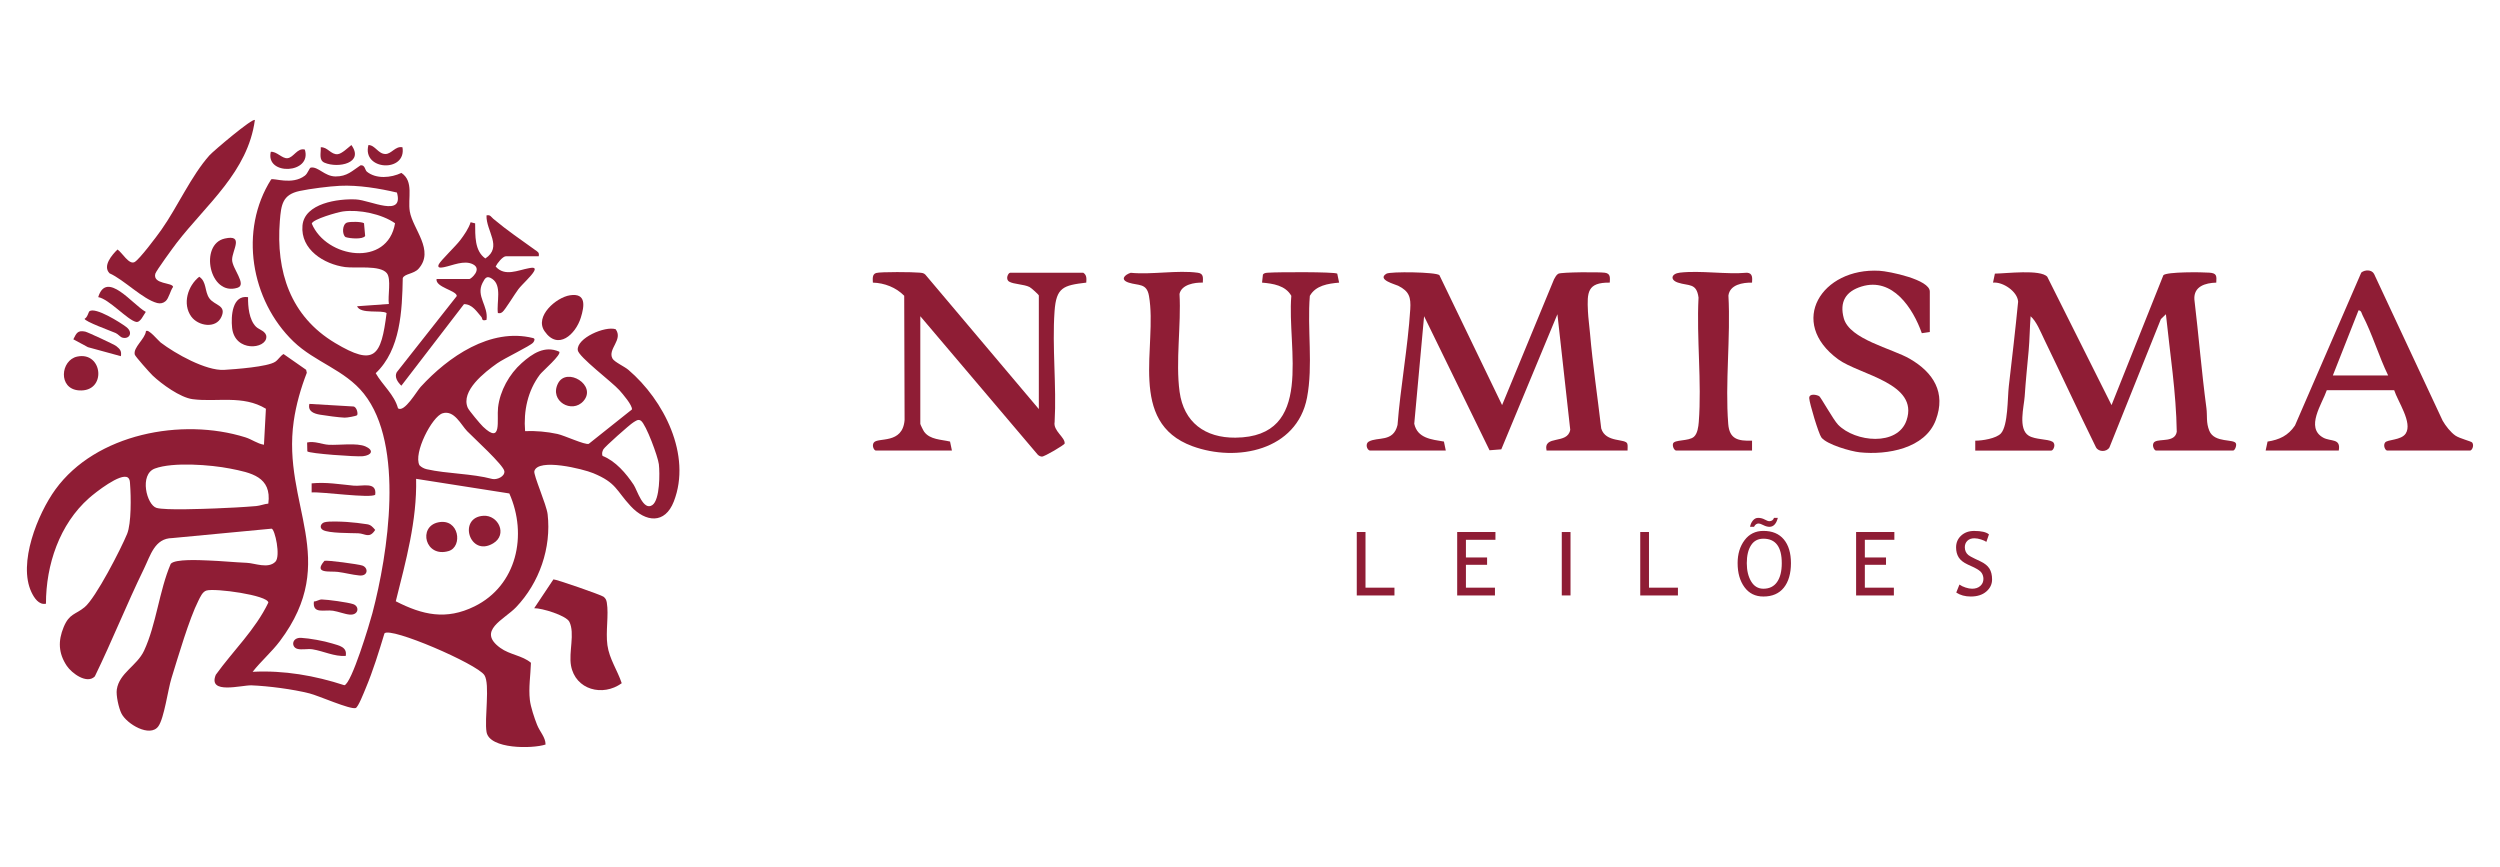 <?xml version="1.0" encoding="UTF-8"?>
<svg id="Layer_2_Image" data-name="Layer 2 Image" xmlns="http://www.w3.org/2000/svg" viewBox="0 0 1849.82 641.47">
  <defs>
    <style>
      .cls-1 {
        fill: #8f1d35;
      }
    </style>
  </defs>
  <g>
    <path class="cls-1" d="M271.39,126.97c6.92,5.68,17.95,4.64,25.62.97,9.45,6.29,4.56,18.72,6.22,28.54,2.21,13.06,18.65,28.88,6.4,42.45-3.44,3.81-10.53,3.65-11.61,6.87-.47,23.94-1.58,52.92-20.02,70.33,5.05,8.87,13.83,15.91,16.51,26.02,4.7,3.32,13.81-12.67,16.76-15.89,20.35-22.22,51.59-43.95,83.09-36.14,1.86.38,1.09,2.21.1,3.39-2.09,2.5-21.33,11.59-26.64,15.37-9.08,6.45-27.17,20.38-21.69,32.89.86,1.97,9.26,12.03,11.26,13.93,14.31,13.64,10.08-4.88,11.14-14.19,1.4-12.34,8.32-24.75,17.52-32.89,7.91-7,17.01-13.16,27.69-8.42,2.19,1.96-12.41,14.51-14.19,16.88-9.08,12.08-12.24,26.95-11.02,41.92,7.91-.3,16.2.41,23.95,2.1,5.2,1.13,20.27,8.23,23.15,7.32l31.98-25.46c.35-3.12-6.8-11.44-9.3-14.24-5.46-6.12-30.26-24.68-30.8-29.63-.98-8.94,20.26-18.05,28.04-15.49,5.75,7.79-6.13,14.63-2.37,21.67,1.37,2.57,8.91,5.93,11.8,8.4,26.21,22.35,46.96,63.02,33.6,97.4-6.57,16.91-20.81,15.4-31.92,3.42-10.9-11.74-10.43-17.22-27.71-24.37-7.47-3.1-40.84-11.39-43.57-1.5-.78,2.83,9.02,24.83,9.83,31.88,2.85,24.86-6.09,50.71-23.33,68.78-8.82,9.24-29.24,17.41-11.71,30.11,7.09,5.14,16.32,5.62,22.69,11.02-.26,9.13-1.85,18.35-.79,27.57.6,5.17,3.32,13.26,5.29,18.24,2.11,5.36,6.3,9.23,6.32,14.67-9.72,3.24-41.47,3.53-43.67-9.24-1.68-9.76,2.73-35.53-1.59-42.1-5.48-8.33-69.59-35.98-73.95-30.88-4.03,13.35-8.52,27.87-13.91,40.69-1.27,3.03-5.53,13.98-7.39,14.54-4.1,1.25-27.41-9.13-34.19-10.84-12.3-3.11-30.25-5.44-42.84-5.95-7.22-.29-32.59,7.12-26.46-7.81,12.85-17.88,29.25-33.33,38.88-53.43-.37-5.47-39.38-10.8-45.78-8.92-2.96.87-4.63,4.85-5.96,7.48-6.87,13.6-15.1,41.8-19.93,57.36-2.67,8.6-5.4,29.64-9.73,35.63-6.14,8.51-23.41-1.65-27.33-9.56-2-4.02-4.06-13.34-3.4-17.7,1.85-12.23,14.94-17.51,20.16-28.67,9.03-19.32,11.21-44.42,19.74-64.27,3.11-3.8,21.92-2.72,27.9-2.5,9.35.35,18.96,1.32,28.5,1.74,5.85.26,15.66,4.58,21.02-.79,4.08-4.08-.33-24.09-2.76-24.49l-73.57,6.96c-12.95.18-15.99,12.63-20.92,22.76-12.76,26.19-23.58,53.4-36.33,79.6-5.82,5.96-17.05-2.28-20.77-7.85-6.22-9.34-6.51-18.44-2.29-28.63s8.72-9.13,15.5-14.74c8.24-6.81,26.87-43.07,31.45-54.24,3.18-7.76,2.9-27.7,2.19-36.62-.15-1.88.02-3.72-1.65-5.07-5.32-3.69-24.07,11.1-28.7,15.2-21.88,19.35-31.9,49.38-31.89,78.16-5.23,1.12-8.75-4.31-10.75-8.56-10.08-21.33,4.56-57.84,17.76-76.01,29.96-41.22,93.53-53.26,140.49-38.56,4.95,1.55,8.84,4.71,13.8,5.51l1.44-26.64c-17.04-10.38-36.48-4.74-54.24-7.08-9.15-1.2-22.87-11.15-29.56-17.49-2.05-1.94-12.87-14.13-13.22-15.47-1.39-5.3,7.72-11.71,8.24-17.32,1.77-2.16,9.14,7.02,10.92,8.37,10.75,8.2,33.57,21.06,47.01,20.22,8.16-.51,32.12-2.23,37.74-5.99,2.32-1.56,3.71-4.27,6.15-5.73l16.73,11.67.49,2.2c-4.44,11.47-7.92,23.57-9.67,35.79-8.87,61.87,35.13,102.38-10.27,162.78-5.93,7.89-14.05,14.93-20.14,22.69,23.09-1.21,46.02,2.79,67.88,9.93,5.36-1.16,18.77-45.86,20.71-53.23,11.64-44.2,24.03-124.41-6.28-162.49-14.1-17.72-36.19-23.28-52.1-38.62-31.64-30.5-40.38-82.29-16.51-119.93,1.79-1.27,15.48,4.44,24.95-2.78,2.27-1.73,3.29-5.78,4.39-5.97,5.5-.94,10.18,6.51,18.29,6.56,8.58.05,12.28-4.13,18.5-8.24,3.33-.5,3.28,3.52,4.66,4.65ZM287.73,224.93c-.93-5.89,1.96-18.58-1.54-22.84-5.03-6.12-22.88-3.4-30.81-4.47-15.69-2.13-33.11-12.99-31.57-30.69,1.44-16.56,26.46-20.04,39.63-19.36,10.6.55,35.52,13.67,30.27-5.09-12.97-3.07-28.56-5.66-42.19-5-7.87.38-22.08,2.18-29.77,3.82-12.72,2.72-13.72,10.03-14.69,22.28-2.95,37.41,7.82,70.43,40.88,90.2,29.32,17.53,34.06,9.98,38.11-22.14-3.76-2.56-19.2,1.05-21.85-5.03l23.53-1.69ZM253.7,156.46c-3.88.53-22.29,5.75-23.01,8.98,10.71,25.69,56.11,32.6,61.62-.25-9.77-6.86-26.58-10.38-38.61-8.73ZM327.54,305.79c-7.82,2.28-21.86,29.6-17.16,38.47,1.46,1.49,3.42,2.5,5.44,2.95,15.12,3.4,33.1,3.11,48.42,7.18,3.52.79,9.34-1.79,8.97-5.69-.42-4.43-22.76-24.73-27.54-29.66-4.56-4.71-9.52-15.76-18.12-13.26ZM445.82,337.33c9.6,3.73,17.51,13,23.09,21.44,2.52,3.81,7.05,19.64,13.79,14.94,5.64-3.93,5.56-23.72,4.81-30.18-.64-5.56-9.43-29.41-13.24-32.2-2.09-1.52-3.96.24-5.66,1.22-2.45,1.42-21.11,18-22.13,19.88-.85,1.58-1.3,3.16-.66,4.9ZM198.54,372.64c2.65-19.92-12.8-22.86-28.39-25.95-14.19-2.81-42.15-4.96-55.53-.02-11.75,4.34-6.13,27.01,1.21,29.14,6.41,1.86,34.79.71,43.45.39,9.14-.33,21.07-.96,30.18-1.74,3.09-.26,6.01-1.56,9.09-1.83ZM292.86,444.91c19.83,10.15,37.22,14.09,58.19,3.79,31.43-15.42,39.45-52.93,25.81-83.58l-68.97-10.82c.71,30.92-7.62,60.93-15.04,90.61Z"/>
    <path class="cls-1" d="M122.61,222.76c-1.74,1.58-3.97,2.06-6.28,1.46-10.7-2.79-24.6-17.27-35.26-21.98-5.31-5.39,1.72-13.59,5.87-17.62,3.49,2.27,8.44,11.47,12.61,9.31,3.57-1.85,16.7-19.43,19.86-23.91,12-17.03,22.05-39.92,35.61-55.12,2.7-3.02,32.02-27.91,33.56-26.07-5.17,38.32-35.83,62.35-57.83,90.86-2.49,3.23-15.33,20.81-15.85,22.89-2,7.98,12.94,6.33,13.16,9.73-2.03,2.73-3.07,8.29-5.45,10.46Z"/>
    <path class="cls-1" d="M398.62,189.64h-24.36c-2.29,0-6.46,5.29-7.51,7.57,6.74,7.69,16.46,2.7,24.71,1.21,1.8-.33,5.45-1.04,3.8,2.12-1.94,3.73-8.91,9.78-11.73,13.48-2.62,3.44-9.75,15.26-11.75,16.82-1.26.98-1.84,1.01-3.39.8-1.06-7.87,3.17-20.31-4.15-25.27-3.97-2.69-5.26-.87-7.22,2.98-5.01,9.83,4.5,17.07,2.96,27.33-3.99,1.1-2.81-1.06-3.78-2.16-3.49-3.96-6.7-9.46-12.87-9.49l-46.35,60.36c-2.68-2.54-5.36-6.45-3.4-10l44.41-56.35c0-4.1-15.97-6.43-14.97-12.6h24.36c1.05,0,9.71-7.32,2.51-10.91-6.5-3.24-14.99.89-21.36,2.16-1.86.37-5.42.99-3.83-2.16,1.45-2.88,12.54-13.45,15.82-17.79,2.89-3.81,6.29-8.72,7.71-13.31l3.34.84c.11,9.01-.52,20.33,7.55,25.98,12.94-8.64.47-20.21.85-31.86,2.86-.7,3.36,1.09,5.04,2.51,10.89,9.13,19.7,14.88,30.81,22.96,1.96,1.43,3.4,1.81,2.79,4.77Z"/>
    <path class="cls-1" d="M395.26,450.05l14.23-21.35c1.96-.14,35.52,11.55,37.11,12.85,1.52,1.24,2.08,2.4,2.4,4.32,1.55,9.27-.95,21.33.44,31.48s7.42,18.6,10.6,28.18c-14.05,10.19-34.28,4.89-37.53-13.02-1.79-9.87,3-23.83-1.2-32.4-2.31-4.72-20.48-10.23-26.07-10.07Z"/>
    <path class="cls-1" d="M421.73,218.49c12.17-1.88,10.73,7.93,8.03,16.57-3.84,12.3-16.89,24.54-26.86,9.95-7.51-10.99,8.67-24.95,18.83-26.52Z"/>
    <path class="cls-1" d="M166.25,176.51c14.63-3.28,5.49,8.66,5.49,15.66,0,6.59,11.2,18.45,4.02,20.75-20.86,6.68-28.47-32.15-9.51-36.4Z"/>
    <path class="cls-1" d="M147.43,204.78c5.66,3.73,3.82,10.89,7.51,15.99,3.87,5.36,12.89,4.96,8.85,13.76-4.12,8.98-17.26,6.66-22.29-.33-6.7-9.32-2.56-22.76,5.93-29.43Z"/>
    <path class="cls-1" d="M183.55,219.87c-.13,7,.75,16.74,5.86,21.87,2.28,2.28,7.67,3.32,7.67,7.54-.01,9.13-23.34,11.48-25.33-6.66-.96-8.78.13-24.57,11.8-22.74Z"/>
    <path class="cls-1" d="M57.07,263.86c19.14-4.12,22.14,26.52,1.31,25-15.6-1.14-13.58-22.35-1.31-25Z"/>
    <path class="cls-1" d="M72.67,219.86c6.2-20.24,25.5,5.64,35.21,10.92-1.58,2.09-4.01,8.12-7.21,7.4-6.38-1.42-20-16.95-28-18.33Z"/>
    <path class="cls-1" d="M431.74,296.71c-8.45,9.71-25.49.04-18.86-13.01,6.32-12.44,29.07,1.28,18.86,13.01Z"/>
    <path class="cls-1" d="M227.4,333.97l-.16-6.56c5.56-1.26,10.96,1.42,15.95,1.69,7.76.42,20.92-1.62,27.31,1.26s4.52,6.48-2.01,7.21c-4.72.53-39.71-1.94-41.09-3.6Z"/>
    <path class="cls-1" d="M277.64,366.04c-3.26,2.89-39.71-2.31-47.05-1.67v-6.71c10.59-1.07,20.76.7,31.07,1.69,6.57.64,17.25-3.23,15.98,6.69Z"/>
    <path class="cls-1" d="M89.46,263.56l-24.4-6.67-10.8-5.83c2.29-4.53,3.14-6.84,8.79-5.7,1.73.35,21.57,9.57,22.97,10.72,2.74,2.25,4.07,3.48,3.43,7.48Z"/>
    <path class="cls-1" d="M66.22,230.27c4.47-3.23,22.93,8.42,27.21,11.68,5.26,4,2.36,9.27-2.83,7.89-1.63-.43-3.21-2.63-5.01-3.42-3.52-1.54-23.05-8.57-23-10.58,2.11-.83,2.88-5.04,3.62-5.57Z"/>
    <path class="cls-1" d="M255.8,485.34c-8.45.56-16.33-3.54-24.5-4.89-3.67-.61-8.12.6-11.38-.38-4.65-1.41-4.01-8.49,2.93-8.11,6.14.33,16.9,2.27,22.89,4.14,5,1.56,11.34,2.52,10.07,9.24Z"/>
    <path class="cls-1" d="M240.07,386.45c3.3-.97,12.56-.48,16.59-.25,3.76.22,11.43,1.09,15.08,1.72,2.88.49,4.1,2.18,5.88,4.18-4.33,6.72-7.34,2.69-12.56,2.49-5.71-.22-21.74.06-26.11-2.44-2.92-1.67-1.57-4.92,1.13-5.7Z"/>
    <path class="cls-1" d="M264.2,307.23c-.76.69-7.46,1.87-9.19,1.8-4.3-.16-13.67-1.43-18.14-2.18-4.41-.73-9.29-2.37-7.95-8l32.52,1.91c2.63.25,3.66,5.64,2.75,6.47Z"/>
    <path class="cls-1" d="M240.07,414.96c1.97-.61,25.03,2.47,28.01,3.5,4.56,1.57,4.46,7.99-2.17,7.35-5.32-.51-10.69-1.99-15.96-2.65-5.9-.75-18.39,1.62-9.87-8.2Z"/>
    <path class="cls-1" d="M237.33,108.99c4.9-.43,7.59,5.58,12.5,5.11,3.12-.3,7.61-4.78,10.17-6.78,9.64,13.33-9.68,17.39-19.84,13.09-4.51-1.91-2.56-7.23-2.83-11.43Z"/>
    <path class="cls-1" d="M297.8,108.99c3.15,18.89-30.17,17.27-25.19-1.68,5.04.07,7.18,6.64,12.6,6.64,4.51,0,7.41-6.11,12.59-4.96Z"/>
    <path class="cls-1" d="M225.55,110.67c5.61,18.02-29.35,19.55-25.19,1.68,4.24-.49,8.49,5.13,12.33,4.72,4.65-.49,7.25-7.87,12.86-6.4Z"/>
    <path class="cls-1" d="M232.28,445.04c2.04.02,3.79-1.51,5.82-1.48,4.32.07,19.32,2.11,23.25,3.46,4.87,1.68,4.04,8.28-2.57,7.74-3.63-.3-8.45-2.26-12.4-2.86-6.42-.98-15.29,2.75-14.11-6.87Z"/>
    <path class="cls-1" d="M357.73,381.64c10.97-.66,18.05,13.89,7.17,20.41-17.48,10.48-26.36-19.25-7.17-20.41Z"/>
    <path class="cls-1" d="M324.21,386.51c15.62-3.34,18.38,18.07,7.73,21.23-17.36,5.14-22.82-18-7.73-21.23Z"/>
    <path class="cls-1" d="M256.86,164.66c2.3-.74,10.56-.73,12.48.51l.85,9.45c-1.83,2.68-11.24,1.89-14.48.82-2.7-1.76-2.62-9.58,1.16-10.79Z"/>
  </g>
  <g>
    <g>
      <path class="cls-1" d="M1013.51,333.37c-2.25-.64-3.37-5.12-.76-6.6,6.7-3.82,18.14.78,21.32-12.3,2.19-28.27,7.65-57.43,9.42-85.6.56-8.85-.72-13.31-8.92-17.42-2.07-1.04-16.09-4.52-8.68-8.95,2.82-1.68,36.81-1.28,39.17,1.12l46.38,96.13,38.44-93.12c.77-1.41,1.78-3.38,3.21-4.1,2.38-1.21,30.15-1.32,34.38-.73,4.32.61,3.81,3.72,3.65,7.32-16.71-.21-16.81,7.2-16.16,21.27.23,4.86,1.06,10.87,1.51,16.03,2.03,23.52,5.6,47.16,8.32,70.62,3.29,10.82,18.18,7.22,19.33,11.37.44,1.6.06,3.35.15,4.97h-59.93c-2.6-11.86,15.54-4.18,17.52-15.36l-9.49-85.51-41.52,99.98-8.71.68-48.42-99.19-7.28,79.58c2.38,10.76,12.75,11.62,21.95,13.17l1.39,6.65h-56.28Z"/>
      <path class="cls-1" d="M1461.55,333.37v-7.3c5.1.04,15.66-1.62,19.05-5.44,5.29-5.97,4.79-26.35,5.77-34.78,2.42-20.85,4.86-41.73,6.9-62.62-.43-7.52-11.27-14.85-18.58-14.11l1.39-6.66c8.31-.08,33.75-3.32,38.76,2.33l47.55,94.96,38.36-96.12c2.62-2.62,28.69-2.31,34.08-1.88,5.39.43,5.37,2.23,5.06,7.37-8.14.22-16.8,2.78-16.21,12.42,3.2,26.78,5.35,53.66,8.91,80.39.77,5.76-.38,10.7,2.16,16.85,3.84,9.32,18.67,5.65,19.74,9.5.49,1.78-.92,5.1-2.18,5.1h-57.01c-1.52,0-3.77-4.97-.77-6.62,4.05-2.23,14.76.67,16.11-7.28-.43-29.07-5.04-58.08-8.03-86.97l-3.71,3.6-38.07,94.95c-2.06,3.48-7.92,3.52-9.94-.03-13.05-26.55-25.46-53.41-38.37-80.03-2.71-5.58-5.54-12.99-10.02-17.01-.65,8.29-.7,17.41-1.46,25.6-1.04,11.27-2.17,22.34-2.92,33.62-.51,7.72-5.09,24.16,2.97,29.16,4.82,2.99,13.95,2.39,17.51,4.42,3,1.71.77,6.6-.76,6.6h-56.28Z"/>
      <path class="cls-1" d="M768.66,302.68v-84.05c0-.52-5.52-5.58-6.89-6.26-4.24-2.11-11.69-1.99-15.03-3.97-3.06-1.8-.76-6.58.73-6.58h54.09c2.67,1.76,2.36,4.36,2.2,7.3-17.04,2.02-22.21,3.53-23.46,21.14-1.88,26.5,1.54,55.19.05,81.94-1.27,6.58,7.92,11.43,7.41,15.99-.11.98-15.01,9.81-16.84,9.66-1.21-.1-2.25-.59-3.09-1.45l-86.87-102.42v79.67c0,.44,2.27,5.06,2.89,5.88,4.36,5.86,12.59,5.64,19.11,7.2l1.39,6.65h-56.28c-1.37,0-3.16-3.65-1.52-5.9,3-4.12,21.34,1.51,22.78-16.69l-.28-91.95c-6.06-6.16-14.59-9.47-23.19-9.72-.07-2.71-.65-6.13,2.39-7.11s27.7-.75,32.05-.27c1.62.18,3.16.16,4.38,1.46l83.97,99.48Z"/>
      <path class="cls-1" d="M890,209.12c-6.16-.19-15.71,1.4-17.25,8.35,1.31,22.8-2.97,50.16.06,72.42,3.11,22.75,18.97,34.14,41.29,33.95,59.1-.5,38-66.27,41.39-104.94-4.38-7.73-13.5-9.07-21.67-9.78l.65-5.93c1-1.47,2.82-1.32,4.41-1.44,5.93-.47,48.46-.67,50.58.72l1.39,6.66c-8.17.71-17.29,2.05-21.67,9.78-2,24.37,2.51,51.49-2.09,75.38-7.5,38.93-51.88,47.96-84.83,35.85-48.36-17.78-25.67-74.05-32.1-111.15-1.68-9.71-7.74-7.49-14.99-9.86-6.43-2.1-3.32-5.72,1.47-7.28,15.43,1.53,34.8-2.12,49.7-.03,4.28.6,3.82,3.62,3.65,7.32Z"/>
      <path class="cls-1" d="M1730.51,333.37h-54.09l1.41-6.63c8.8-1.4,15.2-4.38,20.28-11.88l49.07-113.18c2.58-2.15,7.68-2.38,9.47,1.02l50.74,108.59c2.14,3.74,5.91,8.6,9.44,11.02,3.25,2.22,11.7,4.18,12.41,5.13,1.65,2.21-.17,5.92-1.53,5.92h-61.39c-1.37,0-3.17-3.71-1.53-5.92,1.76-2.37,11.91-1.55,15.26-6.65,5.25-7.98-5.89-23.75-8.53-32.09h-49.86c-3.49,10.25-15.98,27.62-2.75,35.07,5.65,3.18,13.3.25,11.6,9.6ZM1767.06,277.83c-6.89-14.19-11.75-30.75-18.96-44.62-.7-1.35-.82-3.48-2.95-3.61l-19.02,48.24h40.93Z"/>
      <path class="cls-1" d="M1427.92,245.67l-5.91.86c-6.56-18.59-21.68-41.59-44.59-34.54-11.69,3.6-16.45,11.3-13.15,23.5,4.24,15.67,35.65,22.32,48.91,30.03,17.44,10.14,26.8,24.97,19.18,45.27-7.95,21.18-36.07,25.98-56.2,23.9-6.75-.69-24.5-5.8-28.46-11-2.06-2.71-8.81-25.23-9-29.02-.19-3.82,5.55-2.64,7.39-1.53,1.18.72,10.49,17.55,13.97,21.12,12.66,12.97,44.05,16.04,50.64-3.21,9.42-27.56-34.78-33.66-50.52-45.15-37.76-27.56-12.18-67.98,30.48-65.55,7.09.4,37.26,6.48,37.26,15.36v29.97Z"/>
      <path class="cls-1" d="M1240.09,333.37c-1.62-.46-2.67-3.33-2.18-5.1.87-3.14,11.53-1.66,15.43-5.04,2.73-2.36,3.36-7.53,3.63-10.99,2.26-29.59-1.71-62.13-.18-92.04-1.46-11.03-7.16-8.43-15.22-11.09-6.05-2-5.01-6.63,1.38-7.37,15.36-1.77,34.02,1.46,49.79.06,4.22.38,3.85,3.9,3.65,7.32-6.92-.11-16.42,1.46-17.48,9.58,1.72,30.84-2.54,64.52-.14,95.01.88,11.23,7.29,12.68,17.62,12.35v7.31h-56.29Z"/>
    </g>
    <g>
      <path class="cls-1" d="M1003.91,440.58v-46.92h6.47v41.16h21.42v5.77h-27.88Z"/>
      <path class="cls-1" d="M1084.68,399.42v13.04h15.66v5.44h-15.66v16.91h21.48v5.77h-27.95v-46.92h28.31v5.76h-21.84Z"/>
      <path class="cls-1" d="M1155.6,440.58v-46.92h6.47v46.92h-6.47Z"/>
      <path class="cls-1" d="M1213.66,440.58v-46.92h6.47v41.16h21.42v5.77h-27.88Z"/>
      <path class="cls-1" d="M1285.71,416.72c0-6.79,1.72-12.47,5.16-17.04,3.44-4.57,8.08-6.85,13.93-6.85,6.58,0,11.62,2.1,15.12,6.31,3.5,4.21,5.26,10.07,5.26,17.58s-1.76,13.75-5.27,18.11c-3.52,4.37-8.55,6.55-15.11,6.55-5.97,0-10.65-2.31-14.02-6.92s-5.06-10.53-5.06-17.74ZM1292.5,416.72c0,5.38,1.07,9.88,3.22,13.48s5.17,5.41,9.07,5.41c4.42,0,7.79-1.65,10.11-4.96,2.32-3.31,3.48-7.95,3.48-13.93,0-12.08-4.53-18.13-13.59-18.13-4.01,0-7.06,1.62-9.15,4.87-2.09,3.25-3.14,7.67-3.14,13.26ZM1315.47,383.18c-1.14,4.42-3.21,6.63-6.21,6.63-1.36,0-2.85-.41-4.48-1.23-1.63-.82-2.78-1.23-3.44-1.23-1.53,0-2.7.82-3.49,2.47h-2.94c.3-1.79,1-3.35,2.09-4.66s2.38-1.97,3.87-1.97c1.77,0,3.4.41,4.9,1.23,1.5.82,2.63,1.23,3.38,1.23,1.75,0,2.91-.82,3.49-2.47h2.85Z"/>
      <path class="cls-1" d="M1379.85,399.42v13.04h15.66v5.44h-15.66v16.91h21.48v5.77h-27.95v-46.92h28.31v5.76h-21.84Z"/>
      <path class="cls-1" d="M1447.49,438.43l2.36-5.89c1.21.88,2.71,1.61,4.51,2.19,1.8.59,3.41.88,4.84.88,2.52,0,4.55-.68,6.08-2.05,1.53-1.37,2.3-3.11,2.3-5.22,0-1.58-.43-3.05-1.28-4.4-.85-1.36-2.99-2.83-6.42-4.44l-3.82-1.76c-3.24-1.49-5.49-3.27-6.78-5.32s-1.92-4.52-1.92-7.4c0-3.5,1.25-6.41,3.75-8.71,2.5-2.31,5.71-3.46,9.64-3.46,5.24,0,8.88.84,10.93,2.53l-1.91,5.57c-.86-.62-2.18-1.22-3.95-1.79-1.77-.58-3.41-.87-4.92-.87-2.2,0-3.93.62-5.19,1.86s-1.89,2.83-1.89,4.77c0,1.2.23,2.29.68,3.27.45.98,1.08,1.8,1.89,2.47.81.66,2.46,1.59,4.96,2.79l3.88,1.83c3.24,1.52,5.5,3.33,6.81,5.43,1.3,2.1,1.96,4.78,1.96,8.02,0,3.52-1.43,6.51-4.29,8.97-2.86,2.46-6.68,3.68-11.47,3.68-4.21,0-7.8-.98-10.77-2.95Z"/>
    </g>
  </g>
</svg>